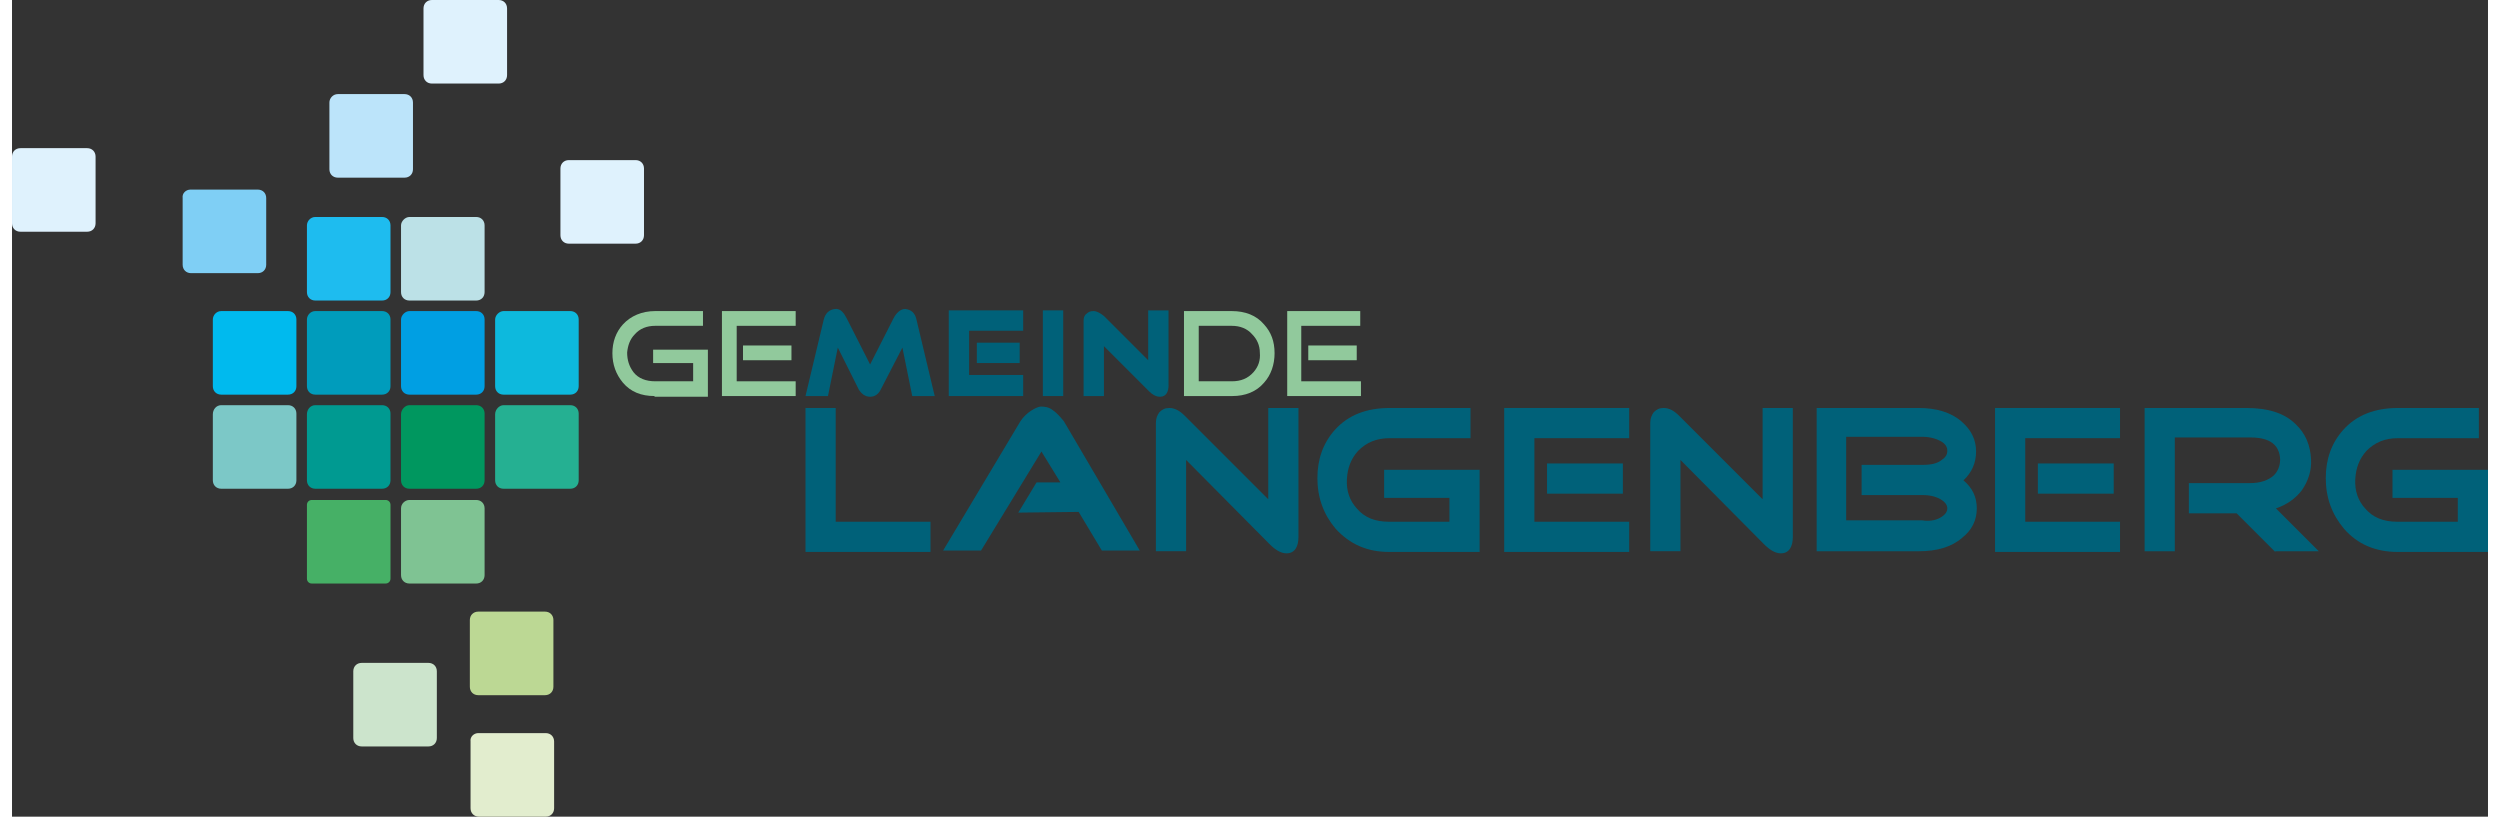 <?xml version="1.0" encoding="utf-8" standalone="no"?><!-- Generator: Adobe Illustrator 22.0.0, SVG Export Plug-In . SVG Version: 6.00 Build 0)  --><svg xmlns="http://www.w3.org/2000/svg" xmlns:xlink="http://www.w3.org/1999/xlink" height="49" id="Ebene_1" style="enable-background:new 0 0 352.6 116.3;" version="1.1" viewBox="0 0 352.6 116.3" width="150" x="0px" xml:space="preserve" y="0px">
<rect x="0" y="0" width="352.6" height="116.3" fill="#333333" stroke="none"/>
<style type="text/css">
	.st0{fill:#DFF2FD;}
	.st1{fill:#00BAEE;}
	.st2{fill:#7CC8C7;}
	.st3{fill:#7FCFF5;}
	.st4{fill:#1EBCEF;}
	.st5{fill:#009A91;}
	.st6{fill:#46B066;}
	.st7{fill:#BCE1E7;}
	.st8{fill:#009FE3;}
	.st9{fill:#00975F;}
	.st10{fill:#7FC393;}
	.st11{fill:#BCE4FA;}
	.st12{fill:#0DB9DD;}
	.st13{fill:#25B092;}
	.st14{fill:#BCD894;}
	.st15{fill:#CCE4CC;}
	.st16{fill:#E2EDCE;}
	.st17{fill:#009CBC;}
	.st18{fill:#006179;}
	.st19{fill-rule:evenodd;clip-rule:evenodd;fill:#006179;}
	.st20{fill:#91C99C;}
	.st21{fill-rule:evenodd;clip-rule:evenodd;fill:#91C99C;}
</style>
<g>
	<path class="st0" d="M1.2,21.1h9.5c0.7,0,1.2,0.5,1.2,1.2v9.5c0,0.7-0.5,1.2-1.2,1.2H1.2C0.5,33,0,32.5,0,31.8v-9.5   C0,21.6,0.5,21.1,1.2,21.1L1.2,21.1z"/>
	<path class="st1" d="M29.8,44.3h9.5c0.7,0,1.2,0.5,1.2,1.2v9.5c0,0.7-0.5,1.2-1.2,1.2h-9.5c-0.7,0-1.2-0.5-1.2-1.2v-9.5   C28.6,44.9,29.1,44.3,29.8,44.3L29.8,44.3z"/>
	<path class="st2" d="M29.8,57.7h9.5c0.7,0,1.2,0.5,1.2,1.2v9.5c0,0.7-0.5,1.2-1.2,1.2h-9.5c-0.7,0-1.2-0.5-1.2-1.2V59   C28.6,58.3,29.1,57.7,29.8,57.7L29.8,57.7z"/>
	<path class="st3" d="M25.4,27H35c0.7,0,1.2,0.5,1.2,1.2v9.5c0,0.7-0.5,1.2-1.2,1.2h-9.5c-0.7,0-1.2-0.5-1.2-1.2v-9.5   C24.2,27.5,24.8,27,25.4,27L25.4,27z"/>
	<path class="st4" d="M43.2,30.9h9.5c0.7,0,1.2,0.5,1.2,1.2v9.5c0,0.7-0.5,1.2-1.2,1.2h-9.5c-0.7,0-1.2-0.5-1.2-1.2v-9.5   C42,31.5,42.5,30.9,43.2,30.9L43.2,30.9z"/>
	<path class="st5" d="M43.2,57.7h9.5c0.7,0,1.2,0.5,1.2,1.2v9.5c0,0.7-0.5,1.2-1.2,1.2h-9.5c-0.7,0-1.2-0.5-1.2-1.2V59   C42,58.3,42.5,57.7,43.2,57.7L43.2,57.7z"/>
	<path class="st6" d="M42.7,71.2h10.5c0.4,0,0.7,0.3,0.7,0.7v10.5c0,0.4-0.3,0.7-0.7,0.7H42.7c-0.4,0-0.7-0.3-0.7-0.7V71.9   C42,71.5,42.3,71.2,42.7,71.2L42.7,71.2z"/>
	<path class="st7" d="M56.6,30.9h9.5c0.7,0,1.2,0.5,1.2,1.2v9.5c0,0.7-0.5,1.2-1.2,1.2h-9.5c-0.7,0-1.2-0.5-1.2-1.2v-9.5   C55.4,31.5,56,30.9,56.6,30.9L56.6,30.9z"/>
	<path class="st8" d="M56.6,44.3h9.5c0.7,0,1.2,0.5,1.2,1.2v9.5c0,0.7-0.5,1.2-1.2,1.2h-9.5c-0.7,0-1.2-0.5-1.2-1.2v-9.5   C55.4,44.9,56,44.3,56.6,44.3L56.6,44.3z"/>
	<path class="st9" d="M56.6,57.7h9.5c0.7,0,1.2,0.5,1.2,1.2v9.5c0,0.7-0.5,1.2-1.2,1.2h-9.5c-0.7,0-1.2-0.5-1.2-1.2V59   C55.4,58.3,56,57.7,56.6,57.7L56.6,57.7z"/>
	<path class="st10" d="M56.6,71.2h9.5c0.7,0,1.2,0.5,1.2,1.2v9.5c0,0.7-0.5,1.2-1.2,1.2h-9.5c-0.7,0-1.2-0.5-1.2-1.2v-9.5   C55.4,71.7,56,71.2,56.6,71.2L56.6,71.2z"/>
	<path class="st11" d="M46.4,13.4h9.5c0.7,0,1.2,0.5,1.2,1.2v9.5c0,0.7-0.5,1.2-1.2,1.2h-9.5c-0.7,0-1.2-0.5-1.2-1.2v-9.5   C45.2,14,45.7,13.4,46.4,13.4L46.4,13.4z"/>
	<path class="st12" d="M70,44.3h9.5c0.7,0,1.2,0.5,1.2,1.2v9.5c0,0.7-0.5,1.2-1.2,1.2H70c-0.7,0-1.2-0.5-1.2-1.2v-9.5   C68.8,44.9,69.4,44.3,70,44.3L70,44.3z"/>
	<path class="st13" d="M70,57.7h9.5c0.7,0,1.2,0.5,1.2,1.2v9.5c0,0.7-0.5,1.2-1.2,1.2H70c-0.7,0-1.2-0.5-1.2-1.2V59   C68.8,58.3,69.4,57.7,70,57.7L70,57.7z"/>
	<path class="st14" d="M66.4,87.1h9.5c0.7,0,1.2,0.5,1.2,1.2v9.5c0,0.7-0.5,1.2-1.2,1.2h-9.5c-0.7,0-1.2-0.5-1.2-1.2v-9.5   C65.2,87.6,65.7,87.1,66.4,87.1L66.4,87.1z"/>
	<path class="st15" d="M49.8,94.4h9.5c0.7,0,1.2,0.5,1.2,1.2v9.5c0,0.7-0.5,1.2-1.2,1.2h-9.5c-0.7,0-1.2-0.5-1.2-1.2v-9.5   C48.6,94.9,49.1,94.4,49.8,94.4L49.8,94.4z"/>
	<path class="st16" d="M66.4,104.4H76c0.7,0,1.2,0.5,1.2,1.2v9.5c0,0.7-0.5,1.2-1.2,1.2h-9.5c-0.7,0-1.2-0.5-1.2-1.2v-9.5   C65.2,104.9,65.8,104.4,66.4,104.4L66.4,104.4z"/>
	<path class="st0" d="M59.8,0h9.5c0.7,0,1.2,0.5,1.2,1.2v9.5c0,0.7-0.5,1.2-1.2,1.2h-9.5c-0.7,0-1.2-0.5-1.2-1.2V1.2   C58.6,0.5,59.1,0,59.8,0L59.8,0z"/>
	<path class="st17" d="M43.2,44.3h9.5c0.7,0,1.2,0.5,1.2,1.2v9.5c0,0.7-0.5,1.2-1.2,1.2h-9.5c-0.7,0-1.2-0.5-1.2-1.2v-9.5   C42,44.9,42.5,44.3,43.2,44.3L43.2,44.3z"/>
	<path class="st0" d="M79.3,22.8h9.5c0.7,0,1.2,0.5,1.2,1.2v9.5c0,0.7-0.5,1.2-1.2,1.2h-9.5c-0.7,0-1.2-0.5-1.2-1.2V24   C78.1,23.3,78.6,22.8,79.3,22.8L79.3,22.8z"/>
	<path class="st18" d="M117.6,49.5l-1.4,6.9H113l2.6-10.9c0.2-0.8,0.7-1.4,1.6-1.5c0.8-0.1,1.3,0.6,1.7,1.4l3.3,6.5l3.3-6.5   c0.4-0.8,1-1.4,1.7-1.4c0.9,0.1,1.4,0.6,1.6,1.5l2.6,10.9h-3.2l-1.4-6.9l-3.1,6c-0.3,0.6-0.8,1-1.5,1c-0.7,0-1.2-0.4-1.6-1   L117.6,49.5L117.6,49.5z"/>
	<path class="st19" d="M143.5,51.7h-6.1v-2.9h6.1V51.7L143.5,51.7z M144,53.5v2.9h-10.6V44.2H144v2.9h-7.7v6.3H144L144,53.5z"/>
	<polygon class="st18" points="146.8,44.2 149.7,44.2 149.7,56.4 146.8,56.4 146.8,44.2  "/>
	<path class="st18" d="M155.5,49.3v7.1h-2.9V45.7c0-0.4,0.1-0.8,0.4-1c0.3-0.3,0.6-0.4,1-0.4c0.5,0,1,0.3,1.5,0.7l6.3,6.3v-7.1h2.9   v10.7c0,0.8-0.3,1.6-1.2,1.6c-0.6,0-1.1-0.3-1.6-0.8L155.5,49.3L155.5,49.3z"/>
	<path class="st20" d="M91.5,56.4c-1.9,0-3.4-0.6-4.5-1.9c-1-1.2-1.5-2.6-1.5-4.2c0-1.6,0.5-3,1.5-4.1c1.1-1.2,2.7-1.9,4.6-1.9h6.8   v2.1h-6.8c-1.2,0-2.2,0.4-2.9,1.2c-0.7,0.7-1,1.6-1.1,2.6c0,1.1,0.3,2,0.9,2.8c0.7,0.9,1.8,1.3,3.1,1.3H97v-2.6h-5.7v-1.9h7.8v6.7   H91.5L91.5,56.4z"/>
	<path class="st21" d="M111,49.2v2.1h-6.9v-2.1H111L111,49.2z M103.2,54.3h8.4v2.1h-10.5V44.3h10.5v2.1h-8.4V54.3L103.2,54.3z"/>
	<path class="st21" d="M169,46.4v7.9h4.7c1.3,0,2.3-0.4,3.1-1.3c0.7-0.8,1-1.7,0.9-2.8c0-1-0.4-1.9-1.1-2.6   c-0.7-0.8-1.7-1.2-2.9-1.2H169L169,46.4z M166.9,56.4V44.3h6.8c1.9,0,3.5,0.6,4.6,1.9c1,1.1,1.5,2.4,1.5,4.1c0,1.6-0.5,3.1-1.5,4.2   c-1.1,1.3-2.7,1.9-4.5,1.9H166.9L166.9,56.4z"/>
	<path class="st21" d="M191.5,49.2v2.1h-6.9v-2.1H191.5L191.5,49.2z M183.7,54.3h8.4v2.1h-10.5V44.3H192v2.1h-8.4V54.3L183.7,54.3z"/>
	<polygon class="st18" points="113,58.1 117.3,58.1 117.3,74.3 130.8,74.3 130.8,78.6 113,78.6 113,58.1  "/>
	<path class="st18" d="M143.3,73l2.6-4.3h3.4l-2.7-4.4l-8.6,14.1h-5.4l11-18.4c0.4-0.6,0.9-1.1,1.5-1.5c0.5-0.3,1-0.6,1.5-0.6   c0.5,0,1.1,0.1,1.6,0.5c0.6,0.4,1.1,1,1.6,1.6l10.8,18.4h-5.4l-3.3-5.5L143.3,73L143.3,73z"/>
	<path class="st18" d="M167.2,65.5l0,13h-4.3V60.2c0-0.6,0.2-1.1,0.5-1.5c0.4-0.4,0.8-0.6,1.4-0.6c0.8,0,1.5,0.4,2.2,1.1l11.9,11.9   v-13h4.3v18.4c0,1.3-0.5,2.3-1.7,2.3c-0.8,0-1.6-0.5-2.4-1.3L167.2,65.5L167.2,65.5z"/>
	<path class="st18" d="M188.5,75.3c-1.7-2-2.6-4.4-2.6-7.2c0-2.7,0.8-5,2.5-6.9c1.9-2.1,4.5-3.1,7.8-3.1h11.5v4.3h-11.5   c-1.9,0-3.3,0.6-4.5,1.8c-1,1.1-1.5,2.4-1.6,4c-0.1,1.7,0.4,3.1,1.4,4.2c1.1,1.3,2.6,1.9,4.6,1.9h8.6v-3.4h-9.3v-4h13.6v11.7h-12.9   C193,78.6,190.5,77.5,188.5,75.3L188.5,75.3z"/>
	<path class="st19" d="M229.4,70.3h-10.8v-4.3h10.8V70.3L229.4,70.3z M230.3,74.3v4.3h-17.8V58.1h17.8v4.3h-13.5v11.9H230.3   L230.3,74.3z"/>
	<path class="st18" d="M237.6,65.5v13h-4.3V60.2c0-0.6,0.2-1.1,0.5-1.5c0.4-0.4,0.8-0.6,1.4-0.6c0.8,0,1.5,0.4,2.2,1.1l11.9,11.9   v-13h4.3v18.4c0,1.3-0.5,2.3-1.7,2.3c-0.8,0-1.6-0.5-2.4-1.3L237.6,65.5L237.6,65.5z"/>
	<path class="st19" d="M279.8,72.4c0,1.7-0.7,3.1-2.1,4.2c-1.5,1.3-3.6,1.9-6.1,1.9H257V58.1h14.5c2.5,0,4.6,0.6,6.1,1.9   c1.4,1.2,2.1,2.6,2.1,4.3c0,1.6-0.6,3-1.8,4.1C279.2,69.5,279.8,70.8,279.8,72.4L279.8,72.4z M274.8,73.6c0.6-0.4,0.8-0.8,0.8-1.2   c0-0.4-0.2-0.8-0.8-1.2c-0.6-0.4-1.5-0.7-2.7-0.7h-8.7v-4.3h8.7c1.2,0,2.1-0.2,2.7-0.7c0.6-0.4,0.8-0.8,0.8-1.3   c0-0.5-0.2-0.9-0.8-1.3c-0.7-0.4-1.6-0.7-2.8-0.7h-10.8v11.9h10.8C273.3,74.3,274.2,74,274.8,73.6L274.8,73.6z"/>
	<path class="st19" d="M299.3,70.3h-10.8v-4.3h10.8V70.3L299.3,70.3z M300.2,74.3v4.3h-17.8V58.1h17.8v4.3h-13.5v11.9H300.2   L300.2,74.3z"/>
	<path class="st18" d="M322.3,78.6l-5.5-5.5l-6.8,0v-4.3h8.7c1.5,0,2.6-0.4,3.4-1.1c0.6-0.6,0.9-1.4,0.9-2.3c-0.1-2-1.4-3.1-4.2-3.1   H308v16.2h-4.3V58.1h14.5c3,0,5.4,0.7,7,2.3c1.4,1.3,2.1,3,2.2,5c0.1,1.6-0.4,3.1-1.3,4.4c-0.9,1.2-2.2,2.1-3.7,2.6l6.1,6.1H322.3   L322.3,78.6z"/>
	<path class="st18" d="M332.1,75.3c-1.7-2-2.6-4.4-2.6-7.2c0-2.7,0.8-5,2.5-6.9c1.9-2.1,4.5-3.1,7.8-3.1h11.5v4.3h-11.5   c-1.9,0-3.3,0.6-4.5,1.8c-1,1.1-1.5,2.4-1.6,4c-0.1,1.7,0.4,3.1,1.4,4.2c1.1,1.3,2.6,1.9,4.6,1.9h8.6v-3.4h-9.3v-4h13.6v11.7h-12.9   C336.6,78.6,334,77.5,332.1,75.3L332.1,75.3z"/>
</g>
</svg>